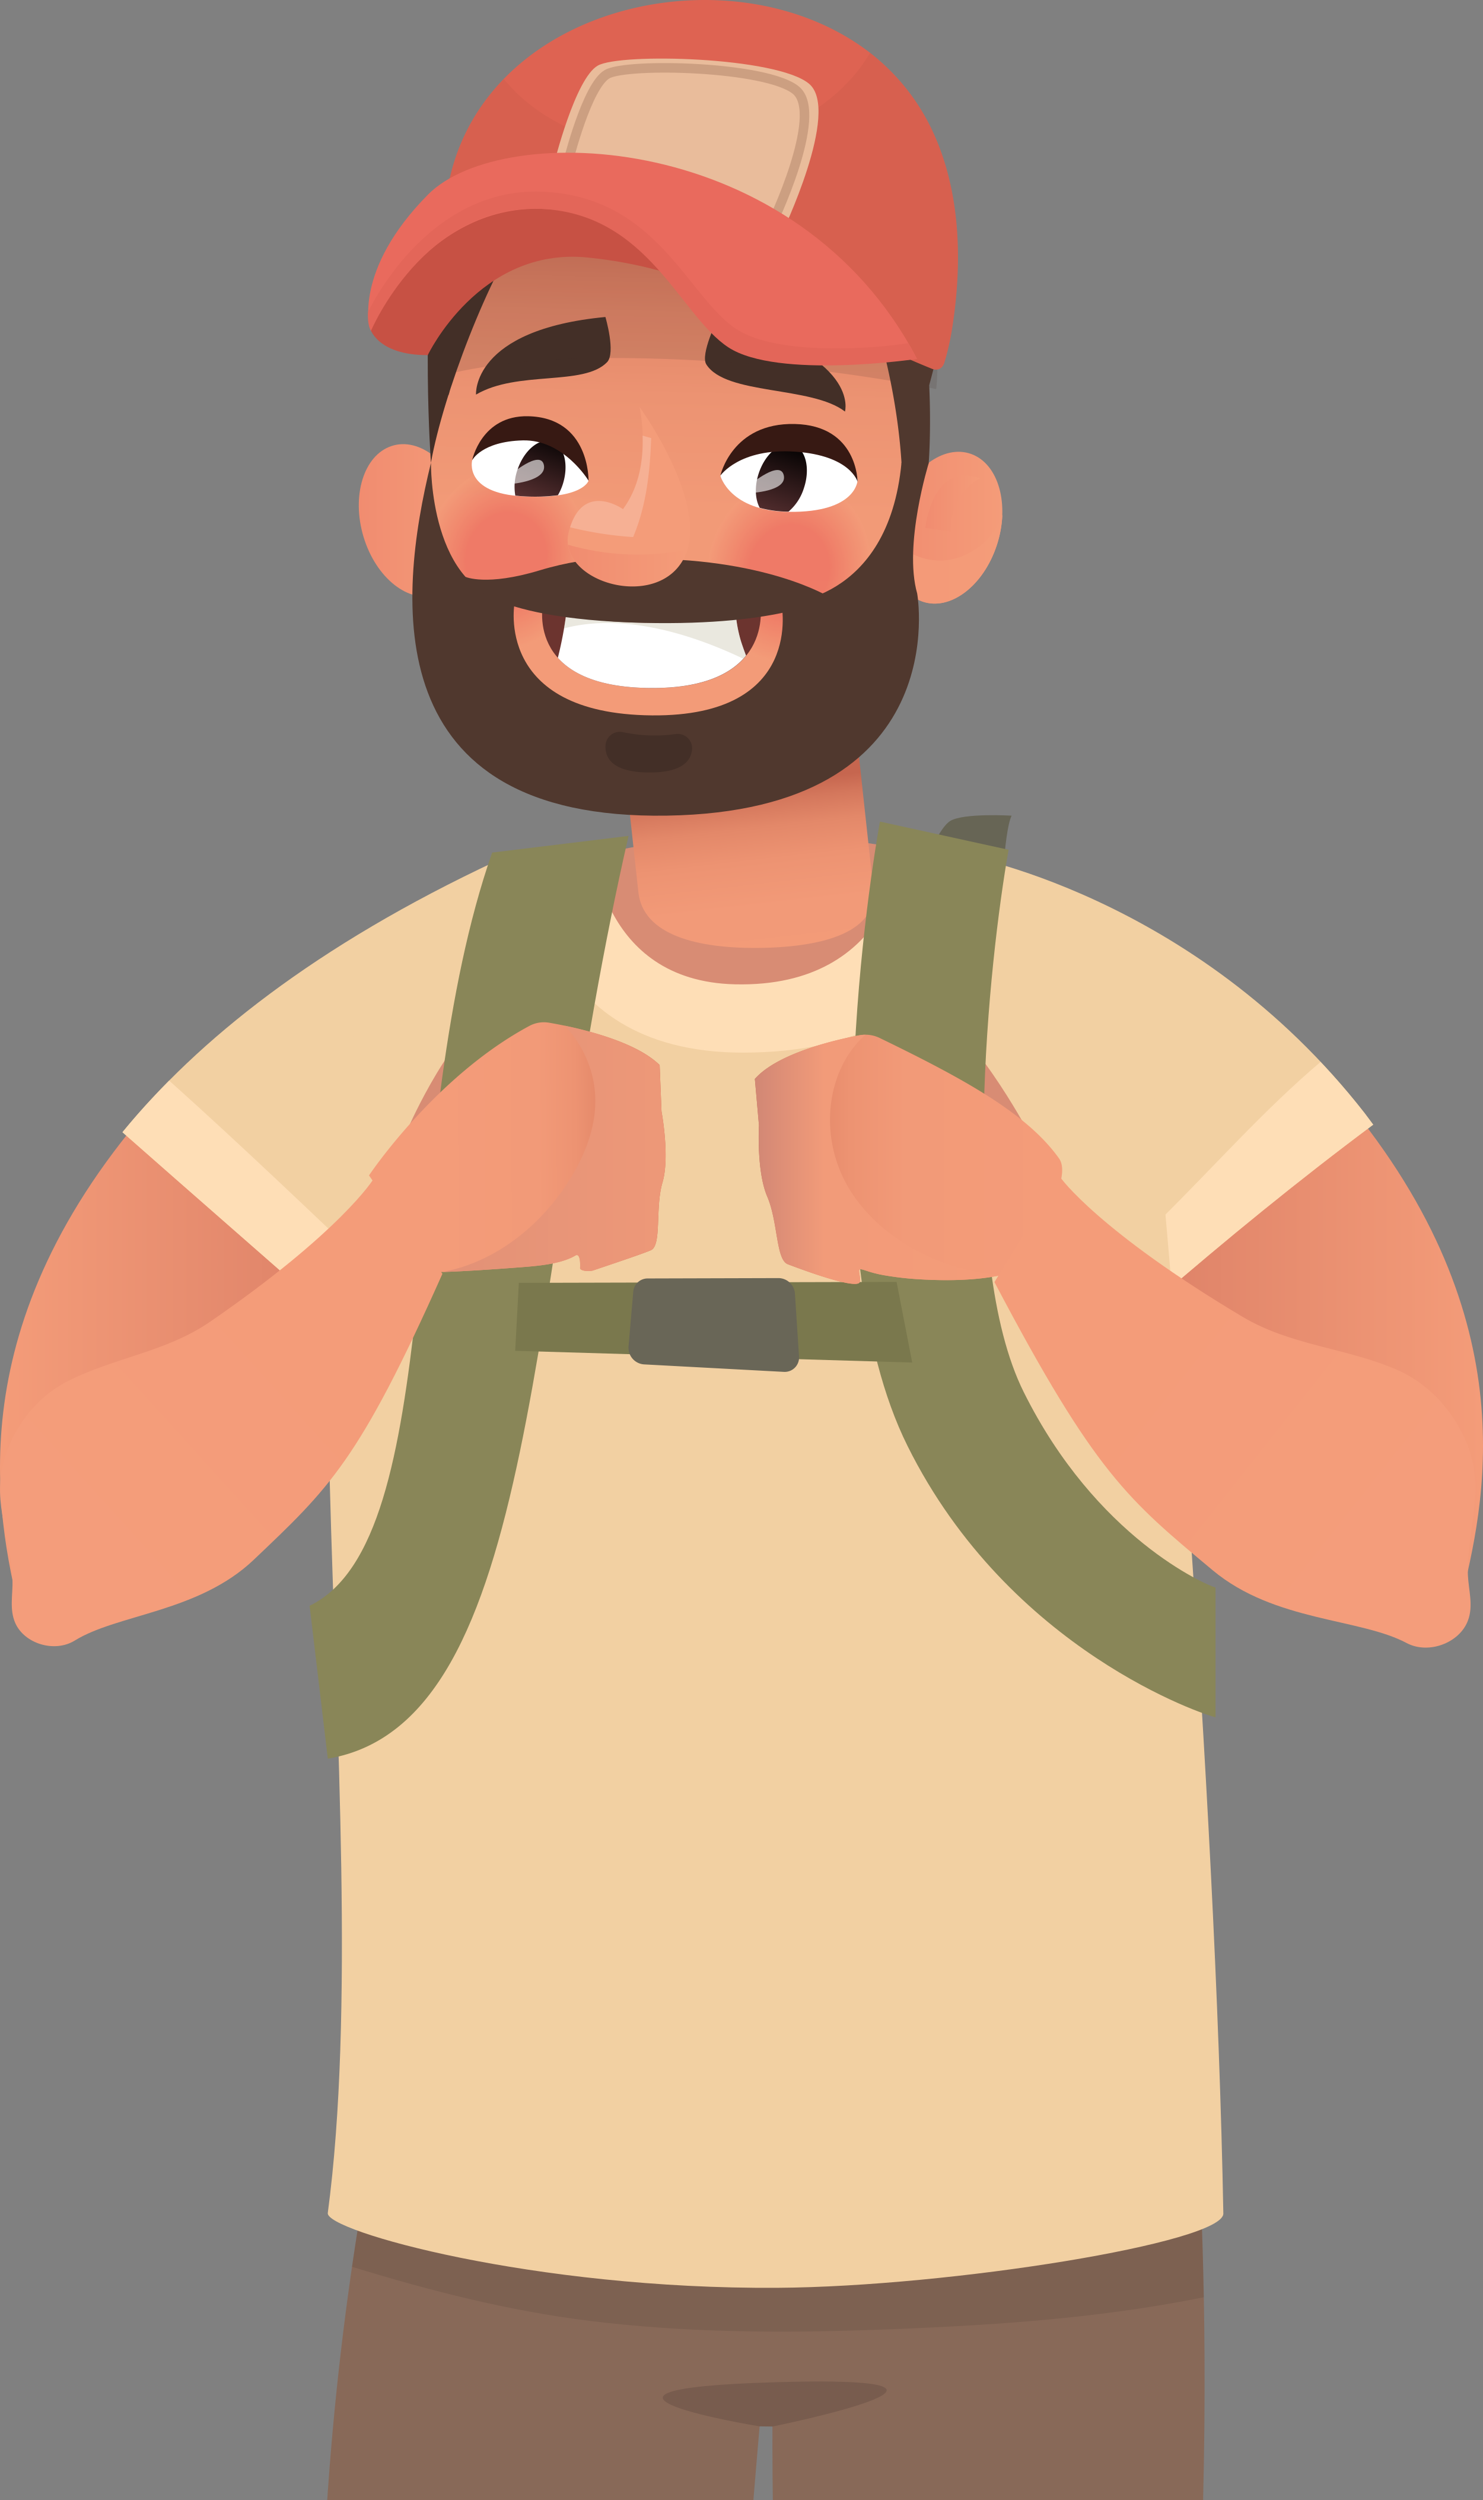 <svg xmlns="http://www.w3.org/2000/svg" xmlns:xlink="http://www.w3.org/1999/xlink" viewBox="0 0 515.73 869.14">
  <rect x="0" y="0" width="515.73" height="869.14" fill="#808080" stroke="none"/>
  <defs>
    <style>
      .cls-1 {
        fill: url(#Áåçûìÿííûé_ãðàäèåíò_42);
      }

      .cls-2 {
        fill: #e5a286;
      }

      .cls-3 {
        fill: #bcbcbb;
      }

      .cls-4 {
        fill: #371913;
      }

      .cls-101, .cls-107, .cls-5, .cls-99 {
        fill: #fff;
      }

      .cls-5 {
        opacity: 0.12;
      }

      .cls-6 {
        fill: #676555;
      }

      .cls-7 {
        fill: #9c9976;
      }

      .cls-8 {
        fill: #f2d0a2;
      }

      .cls-9 {
        fill: #fedeb6;
      }

      .cls-10 {
        fill: url(#Áåçûìÿííûé_ãðàäèåíò_42-2);
      }

      .cls-11 {
        fill: #886958;
      }

      .cls-110, .cls-12 {
        fill: #010101;
      }

      .cls-12 {
        opacity: 0.08;
      }

      .cls-13 {
        fill: #d88c74;
      }

      .cls-14 {
        fill: url(#Áåçûìÿííûé_ãðàäèåíò_29);
      }

      .cls-15 {
        fill: url(#Dégradé_sans_nom_13);
      }

      .cls-16 {
        fill: url(#Dégradé_sans_nom_22);
      }

      .cls-17 {
        fill: url(#Áåçûìÿííûé_ãðàäèåíò_29-2);
      }

      .cls-18 {
        fill: url(#Áåçûìÿííûé_ãðàäèåíò_29-3);
      }

      .cls-19 {
        fill: url(#Áåçûìÿííûé_ãðàäèåíò_29-4);
      }

      .cls-20 {
        opacity: 0.44;
      }

      .cls-21 {
        fill: #f49c79;
      }

      .cls-22 {
        fill: #f49b79;
      }

      .cls-23 {
        fill: #f49a78;
      }

      .cls-24 {
        fill: #f39a78;
      }

      .cls-25 {
        fill: #f39977;
      }

      .cls-26 {
        fill: #f39877;
      }

      .cls-27 {
        fill: #f39776;
      }

      .cls-28 {
        fill: #f39676;
      }

      .cls-29 {
        fill: #f39575;
      }

      .cls-30 {
        fill: #f39475;
      }

      .cls-31 {
        fill: #f29474;
      }

      .cls-32 {
        fill: #f29374;
      }

      .cls-33 {
        fill: #f29273;
      }

      .cls-34 {
        fill: #f29173;
      }

      .cls-35 {
        fill: #f29072;
      }

      .cls-36 {
        fill: #f28f71;
      }

      .cls-37 {
        fill: #f28e71;
      }

      .cls-38 {
        fill: #f28d70;
      }

      .cls-39 {
        fill: #f18c70;
      }

      .cls-40 {
        fill: #f18c6f;
      }

      .cls-41 {
        fill: #f18b6f;
      }

      .cls-42 {
        fill: #f18a6e;
      }

      .cls-43 {
        fill: #f1896e;
      }

      .cls-44 {
        fill: #f1886d;
      }

      .cls-45 {
        fill: #f1876d;
      }

      .cls-46 {
        fill: #f1866c;
      }

      .cls-47 {
        fill: #f0866c;
      }

      .cls-48 {
        fill: #f0856b;
      }

      .cls-49 {
        fill: #f0846b;
      }

      .cls-50 {
        fill: #f0836a;
      }

      .cls-51 {
        fill: #f0826a;
      }

      .cls-52 {
        fill: #f08169;
      }

      .cls-53 {
        fill: #f08069;
      }

      .cls-54 {
        fill: #f07f68;
      }

      .cls-55 {
        fill: #ef7e68;
      }

      .cls-56 {
        fill: #ef7e67;
      }

      .cls-57 {
        fill: #ef7d66;
      }

      .cls-58 {
        fill: #ef7c66;
      }

      .cls-59 {
        fill: #ef7b65;
      }

      .cls-60 {
        fill: #ef7a65;
      }

      .cls-61 {
        fill: #ef7964;
      }

      .cls-62 {
        fill: #ef7864;
      }

      .cls-63 {
        fill: #ef7763;
      }

      .cls-64 {
        fill: #ee7663;
      }

      .cls-65 {
        fill: #ee7562;
      }

      .cls-66 {
        fill: #ee7462;
      }

      .cls-67 {
        fill: #ee7361;
      }

      .cls-68 {
        fill: #ee7261;
      }

      .cls-69 {
        fill: #ee7160;
      }

      .cls-70 {
        fill: #ee7060;
      }

      .cls-71 {
        fill: #ee6f5f;
      }

      .cls-72 {
        fill: #ed6e5f;
      }

      .cls-73 {
        fill: #ed6d5e;
      }

      .cls-74 {
        fill: #ed6c5e;
      }

      .cls-75 {
        fill: #ed6b5d;
      }

      .cls-76 {
        fill: #ed6a5c;
      }

      .cls-77 {
        fill: #ed695c;
      }

      .cls-78 {
        fill: #ed685b;
      }

      .cls-79 {
        fill: #ec675b;
      }

      .cls-80 {
        fill: #ec665a;
      }

      .cls-81 {
        fill: #ec655a;
      }

      .cls-82 {
        fill: #ec6459;
      }

      .cls-83 {
        fill: #ec6359;
      }

      .cls-84 {
        fill: #ec6258;
      }

      .cls-85 {
        fill: #ec6158;
      }

      .cls-86 {
        fill: #ec6057;
      }

      .cls-87 {
        fill: #ec5f57;
      }

      .cls-88 {
        fill: #eb5e56;
      }

      .cls-89 {
        fill: #eb5d56;
      }

      .cls-90 {
        fill: #eb5c56;
      }

      .cls-91 {
        fill: #eb5b55;
      }

      .cls-92 {
        fill: #eb5a55;
      }

      .cls-93 {
        fill: #eb5954;
      }

      .cls-94 {
        fill: #eb5854;
      }

      .cls-95 {
        fill: #eb5753;
      }

      .cls-96 {
        fill: #ea5653;
      }

      .cls-97 {
        fill: #ea5552;
      }

      .cls-98 {
        fill: #ea5352;
      }

      .cls-100 {
        fill: url(#Áåçûìÿííûé_ãðàäèåíò_2);
      }

      .cls-101 {
        opacity: 0.6;
      }

      .cls-102 {
        fill: url(#Áåçûìÿííûé_ãðàäèåíò_2-2);
      }

      .cls-103, .cls-105 {
        fill: #432f27;
      }

      .cls-104 {
        fill: #6c342f;
      }

      .cls-105 {
        opacity: 0.14;
      }

      .cls-106 {
        fill: #c3bca5;
        opacity: 0.35;
      }

      .cls-107 {
        opacity: 0.2;
      }

      .cls-108 {
        fill: #50382e;
      }

      .cls-109 {
        fill: url(#Áåçûìÿííûé_ãðàäèåíò_29-5);
      }

      .cls-110 {
        opacity: 0.16;
      }

      .cls-111 {
        fill: #de6352;
      }

      .cls-112 {
        fill: #412413;
        opacity: 0.04;
      }

      .cls-113 {
        fill: #e9bc9b;
      }

      .cls-114 {
        fill: none;
        stroke: #cc9f81;
        stroke-miterlimit: 10;
        stroke-width: 3.32px;
      }

      .cls-115 {
        fill: #c75144;
      }

      .cls-116 {
        fill: #e96a5d;
      }

      .cls-117 {
        fill: #e36659;
      }

      .cls-118 {
        fill: #898658;
      }

      .cls-119 {
        fill: #7a784d;
      }

      .cls-120 {
        fill: #696657;
      }

      .cls-121 {
        fill: url(#Dégradé_sans_nom_23);
      }

      .cls-122 {
        fill: url(#Dégradé_sans_nom_48);
      }

      .cls-123 {
        fill: url(#Dégradé_sans_nom_23-2);
      }

      .cls-124 {
        fill: url(#Dégradé_sans_nom_59);
      }

      .cls-125 {
        fill: #785c4e;
      }

      .cls-126 {
        fill: url(#Dégradé_sans_nom_95);
      }

      .cls-127 {
        fill: url(#Dégradé_sans_nom_95-2);
      }
    </style>
    <linearGradient id="Áåçûìÿííûé_ãðàäèåíò_42" data-name="Áåçûìÿííûé ãðàäèåíò 42" x1="309.69" y1="436.07" x2="492.18" y2="436.07" gradientTransform="matrix(-1, 0, 0, 1, 492.18, 0)" gradientUnits="userSpaceOnUse">
      <stop offset="0" stop-color="#d1735e"/>
      <stop offset="1" stop-color="#f49c79"/>
    </linearGradient>
    <linearGradient id="Áåçûìÿííûé_ãðàäèåíò_42-2" x1="333.24" y1="428.56" x2="515.73" y2="428.56" gradientTransform="matrix(1, 0, 0, 1, 0, 0)" xlink:href="#Áåçûìÿííûé_ãðàäèåíò_42"/>
    <linearGradient id="Áåçûìÿííûé_ãðàäèåíò_29" data-name="Áåçûìÿííûé ãðàäèåíò 29" x1="124.77" y1="180.91" x2="163.23" y2="180.91" gradientUnits="userSpaceOnUse">
      <stop offset="0" stop-color="#f18c70"/>
      <stop offset="1" stop-color="#f49c79"/>
    </linearGradient>
    <linearGradient id="Dégradé_sans_nom_13" data-name="Dégradé sans nom 13" x1="258.86" y1="273.02" x2="268.89" y2="361.18" gradientUnits="userSpaceOnUse">
      <stop offset="0" stop-color="#c6664f"/>
      <stop offset="0.07" stop-color="#d4775c"/>
      <stop offset="0.17" stop-color="#e38869"/>
      <stop offset="0.3" stop-color="#ed9372"/>
      <stop offset="0.48" stop-color="#f29a78"/>
      <stop offset="0.98" stop-color="#f49c79"/>
    </linearGradient>
    <linearGradient id="Dégradé_sans_nom_22" data-name="Dégradé sans nom 22" x1="230.01" y1="271.31" x2="235.68" y2="51.96" gradientUnits="userSpaceOnUse">
      <stop offset="0" stop-color="#f49c79"/>
      <stop offset="0.43" stop-color="#f29a77"/>
      <stop offset="0.61" stop-color="#ec9372"/>
      <stop offset="0.74" stop-color="#e28668"/>
      <stop offset="0.85" stop-color="#d3755b"/>
      <stop offset="0.92" stop-color="#c6664f"/>
    </linearGradient>
    <linearGradient id="Áåçûìÿííûé_ãðàäèåíò_29-2" x1="309.81" y1="183.46" x2="348.57" y2="183.46" xlink:href="#Áåçûìÿííûé_ãðàäèåíò_29"/>
    <linearGradient id="Áåçûìÿííûé_ãðàäèåíò_29-3" x1="150.19" y1="229.56" x2="348.55" y2="229.56" xlink:href="#Áåçûìÿííûé_ãðàäèåíò_29"/>
    <linearGradient id="Áåçûìÿííûé_ãðàäèåíò_29-4" x1="321.8" y1="175.04" x2="340.83" y2="175.04" xlink:href="#Áåçûìÿííûé_ãðàäèåíò_29"/>
    <linearGradient id="Áåçûìÿííûé_ãðàäèåíò_2" data-name="Áåçûìÿííûé ãðàäèåíò 2" x1="184.17" y1="175.65" x2="193.68" y2="150.29" gradientUnits="userSpaceOnUse">
      <stop offset="0" stop-color="#5d3334"/>
      <stop offset="1"/>
    </linearGradient>
    <linearGradient id="Áåçûìÿííûé_ãðàäèåíò_2-2" x1="266.86" y1="181.9" x2="276.23" y2="153.51" xlink:href="#Áåçûìÿííûé_ãðàäèåíò_2"/>
    <linearGradient id="Áåçûìÿííûé_ãðàäèåíò_29-5" x1="197.53" y1="196.62" x2="239.03" y2="196.62" xlink:href="#Áåçûìÿííûé_ãðàäèåíò_29"/>
    <linearGradient id="Dégradé_sans_nom_23" data-name="Dégradé sans nom 23" x1="222.5" y1="398.47" x2="150.14" y2="398.98" gradientUnits="userSpaceOnUse">
      <stop offset="0" stop-color="#c6664f"/>
      <stop offset="0.07" stop-color="#d4775c"/>
      <stop offset="0.18" stop-color="#e38869"/>
      <stop offset="0.31" stop-color="#ed9372"/>
      <stop offset="0.49" stop-color="#f29a78"/>
      <stop offset="1" stop-color="#f49c79"/>
    </linearGradient>
    <linearGradient id="Dégradé_sans_nom_48" data-name="Dégradé sans nom 48" x1="39.33" y1="399.4" x2="274.71" y2="399.4" gradientUnits="userSpaceOnUse">
      <stop offset="0" stop-color="#c98374"/>
      <stop offset="0" stop-color="#cb8474"/>
      <stop offset="0" stop-color="#d18775"/>
      <stop offset="1" stop-color="#f49c79"/>
    </linearGradient>
    <linearGradient id="Dégradé_sans_nom_23-2" x1="262.51" y1="403.03" x2="369.38" y2="403.03" xlink:href="#Dégradé_sans_nom_23"/>
    <linearGradient id="Dégradé_sans_nom_59" data-name="Dégradé sans nom 59" x1="262.51" y1="403.04" x2="348.31" y2="403.04" gradientUnits="userSpaceOnUse">
      <stop offset="0" stop-color="#c98374"/>
      <stop offset="0" stop-color="#cb8474"/>
      <stop offset="0" stop-color="#d18775"/>
      <stop offset="0.28" stop-color="#f29b79"/>
      <stop offset="1" stop-color="#f49c79"/>
    </linearGradient>
    <linearGradient id="Dégradé_sans_nom_95" data-name="Dégradé sans nom 95" x1="2261.22" y1="466.74" x2="2154.04" y2="375.4" gradientTransform="matrix(-1, 0.03, 0.03, 1, 2261.05, 15.25)" gradientUnits="userSpaceOnUse">
      <stop offset="0" stop-color="#f49d7b"/>
      <stop offset="1" stop-color="#f49c79"/>
    </linearGradient>
    <linearGradient id="Dégradé_sans_nom_95-2" x1="2015.78" y1="484.73" x2="1902.71" y2="388.38" gradientTransform="translate(-1531.98 134.27) rotate(-2.05)" xlink:href="#Dégradé_sans_nom_95"/>
  </defs>
  <g id="Calque_2" data-name="Calque 2">
    <g id="Calque_1-2" data-name="Calque 1">
      <g>
        <path class="cls-1" d="M182.49,304.37l-18.73,98.54S12,582.26,8.37,566.81c-7.1-30-25.57-93.48,33.9-169.93S182.49,304.37,182.49,304.37Z"/>
        <path class="cls-2" d="M294.63,416.62c-.77,22.78,2.7,55.13,65.3,65.65s87.24-51.41,90-88c.11-1.43.16-2.88.22-4.33L316.29,367.47C311,374.13,295.35,395.47,294.63,416.62Z"/>
        <path class="cls-3" d="M294.63,416.62c-.77,22.78,2.7,55.13,65.3,65.65s87.24-51.41,90-88c.11-1.43.16-2.88.22-4.33L316.29,367.47C311,374.13,295.35,395.47,294.63,416.62Z"/>
        <path class="cls-4" d="M405,103.76s0-.13,0-.34Z"/>
        <path class="cls-5" d="M466.57,119.73s.11,0,0,0Z"/>
        <path class="cls-5" d="M466.39,120.58Z"/>
        <path class="cls-5" d="M466.4,119.7h0Z"/>
        <path class="cls-6" d="M330.53,285.35c-4.77,2.78-11.48,20.63-11.48,20.63l29.26,8.93s.65-25.32,3.48-31.35C351.79,283.56,335.31,282.58,330.53,285.35Z"/>
        <path class="cls-7" d="M255.73,396.71c-101.26-3.26-151.63-25.95-171.1-37.63-1.38,14.95-2.37,30.2-3,45.62,31.3,14.88,86,31.9,175.28,34.78q22.88.74,43.6.57c78.32-.51,133.71-9.4,164.7-16.14-.36-15-.79-29.74-1.28-44.16C434.92,386.81,364.18,400.21,255.73,396.71Z"/>
        <path class="cls-8" d="M42.59,393.61c24.22,21.35,48.57,42.55,72.8,63.89l57-43.26.4-115C109.45,328.85,68.65,361.78,42.59,393.61Z"/>
        <path class="cls-9" d="M42.59,393.61c24.22,21.35,48.57,42.55,72.8,63.89l17.14-13c-24.41-23.13-48.67-46.42-73.7-68.84Q49.89,384.66,42.59,393.61Z"/>
        <path class="cls-10" d="M333.24,296.87,352,395.4S503.71,574.76,507.36,559.31c7.1-30,25.58-93.49-33.9-169.94S333.24,296.87,333.24,296.87Z"/>
        <path class="cls-8" d="M333.24,296.87,352,395.4s22.08,25.64,49.94,56.66c24.53-21.21,49.63-41.71,75.62-61.08-1-1.32-1.93-2.63-2.94-3.94C415.11,310.59,333.24,296.87,333.24,296.87Z"/>
        <path class="cls-9" d="M459.24,369.18C439.36,386,422,405.8,403.41,424.09c-4.69,4.61-9.51,9.11-14.37,13.56q6.16,6.93,12.87,14.41c24.53-21.21,49.63-41.71,75.62-61.08-1-1.32-1.93-2.63-2.94-3.94C469.61,380.65,464.47,374.73,459.24,369.18Z"/>
        <path class="cls-11" d="M262,869.13c2.42-29,4.43-52.27,5.21-56.49-21.7-9.88-28.82,13.37-29.3,13.3-37.78-5.28-72.92-62.46-110.6-68.33A1049.86,1049.86,0,0,0,113.8,869.13"/>
        <path class="cls-11" d="M418.39,869.11c1.84-72.07-1.75-122.19-1.67-123.18L269.09,809.05c-.32,13.87-.68,34.47-.33,60.09"/>
        <path class="cls-11" d="M123.31,835.54s81.62,8.83,169.72,8c57.25-.52,106.11,4.14,109.84-21.36,3.46-23.69,6.12-52.09,8.24-81.76h-282C126.05,792.42,123.31,835.54,123.31,835.54Z"/>
        <path class="cls-12" d="M410.52,747.8c.2-2.64.4-5.19.59-8.51h-282c-.35,6.64-.69,12.27-1,17.89-.26,0-.53.18-.79.14-1.8,10.38-3.43,20.6-4.91,30.72,27.28,8.37,54.61,15.37,83.2,18.87,32.25,3.94,64.6,4.23,97,3.1,39.07-1.37,78.09-3.69,116-11.39-.59-32.28-2-52.07-1.92-52.69Z"/>
        <path class="cls-13" d="M181.12,306.15l3.41,52.56,153.63-1-3.75-57.8C287.44,286.36,224.49,286.9,181.12,306.15Z"/>
        <path class="cls-8" d="M330.58,298.25c-2.05,5.62-7.08,11.11-10.78,16.36-11.92,16.9-31,27.42-51.8,29.33-30.86,2.82-69.55-16.92-81.35-44.76-12.66,2.33-36.09,14.48-47.37,26.55-50.39,53.86-6.75,305-25.29,443.61-.84,6.23,71.63,26.58,156.5,26,59.77-.39,155.12-15.7,154.94-25.84-2.62-144.72-20-364-27.55-418.94C394.48,326,368,307.81,330.58,298.25Z"/>
        <path class="cls-14" d="M136.18,155.05c-9.7,3.19-14.06,17.36-9.74,31.64s15.69,23.27,25.38,20.08,14.06-17.36,9.74-31.64S145.87,151.86,136.18,155.05Z"/>
        <path class="cls-15" d="M296.91,246.35c-1.61-14.8-21.32-26.61-43.79-26.26s-39.54,12.76-37.93,27.56L222,310.16c1.61,14.79,20.22,19.73,42.7,19.37s40.62-5.87,39-20.67Z"/>
        <path class="cls-4" d="M198.55,26.45s0-.16-.05-.43C198.53,26.29,198.55,26.45,198.55,26.45Z"/>
        <path class="cls-16" d="M317.52,174.83c.11-34.74-5-78.69-12-104.56C300,36.62,205.08,20.72,177.12,66.93c-8.91,21.42-23.41,61.41-28.24,101.13,0-.42,0-.68,0-.68S123.05,273,217.05,279.6s104.48-43,100.48-104.78Z"/>
        <path class="cls-17" d="M337.73,157.82c-9.61-3.45-21.22,5.22-25.93,19.38s-.75,28.43,8.86,31.89,21.22-5.21,25.93-19.37S347.33,161.28,337.73,157.82Z"/>
        <path class="cls-18" d="M338.75,191.25c-9.33,5.95-19.25,4-26.43-1.86.17,11.92-2.41,34.52-19.54,57.56-13.75,18.49-43.42,24.56-65.45,23.72-52.57-2-66.37-18.1-77.14-39.8,7.37,23.8,25.53,45.84,66.86,48.73,76.59,5.35,97.73-26.57,100.77-72a12.74,12.74,0,0,0,2.84,1.47c9.61,3.46,21.22-5.21,25.93-19.37a38.58,38.58,0,0,0,2-10.78A23.78,23.78,0,0,1,338.75,191.25Z"/>
        <path class="cls-19" d="M321.8,183.51l8.8,1.27c-.07-13.87,10.23-18.47,10.23-18.47C324.13,160.25,321.8,183.51,321.8,183.51Z"/>
        <g class="cls-20">
          <ellipse class="cls-21" cx="175.99" cy="193.99" rx="32.31" ry="28.24" transform="translate(-53.26 320.67) rotate(-76.71)"/>
          <ellipse class="cls-22" cx="175.99" cy="193.99" rx="32.1" ry="28.06" transform="matrix(0.23, -0.97, 0.97, 0.23, -53.26, 320.67)"/>
          <ellipse class="cls-23" cx="175.99" cy="193.99" rx="31.9" ry="27.87" transform="translate(-53.26 320.67) rotate(-76.71)"/>
          <ellipse class="cls-24" cx="175.99" cy="193.99" rx="31.69" ry="27.69" transform="translate(-53.26 320.67) rotate(-76.71)"/>
          <ellipse class="cls-25" cx="175.99" cy="193.99" rx="31.48" ry="27.51" transform="translate(-53.26 320.67) rotate(-76.71)"/>
          <ellipse class="cls-26" cx="175.99" cy="193.99" rx="31.27" ry="27.33" transform="translate(-53.26 320.67) rotate(-76.71)"/>
          <ellipse class="cls-27" cx="175.99" cy="193.99" rx="31.07" ry="27.15" transform="translate(-53.26 320.67) rotate(-76.71)"/>
          <ellipse class="cls-28" cx="175.99" cy="193.99" rx="30.86" ry="26.97" transform="matrix(0.23, -0.97, 0.97, 0.23, -53.26, 320.67)"/>
          <ellipse class="cls-29" cx="175.99" cy="193.99" rx="30.65" ry="26.79" transform="translate(-53.26 320.67) rotate(-76.71)"/>
          <ellipse class="cls-30" cx="175.99" cy="193.99" rx="30.45" ry="26.61" transform="matrix(0.23, -0.97, 0.97, 0.23, -53.26, 320.67)"/>
          <ellipse class="cls-31" cx="175.99" cy="193.99" rx="30.24" ry="26.43" transform="translate(-53.26 320.67) rotate(-76.71)"/>
          <ellipse class="cls-32" cx="175.99" cy="193.99" rx="30.03" ry="26.25" transform="translate(-53.26 320.67) rotate(-76.71)"/>
          <ellipse class="cls-33" cx="175.99" cy="193.99" rx="29.82" ry="26.06" transform="translate(-53.26 320.67) rotate(-76.71)"/>
          <ellipse class="cls-34" cx="175.99" cy="193.99" rx="29.62" ry="25.88" transform="translate(-53.26 320.67) rotate(-76.71)"/>
          <ellipse class="cls-35" cx="175.99" cy="193.99" rx="29.41" ry="25.7" transform="translate(-53.26 320.67) rotate(-76.71)"/>
          <ellipse class="cls-36" cx="175.99" cy="193.99" rx="29.2" ry="25.52" transform="translate(-53.26 320.67) rotate(-76.71)"/>
          <ellipse class="cls-37" cx="175.99" cy="193.99" rx="29" ry="25.34" transform="translate(-53.26 320.67) rotate(-76.71)"/>
          <ellipse class="cls-38" cx="175.99" cy="193.99" rx="28.79" ry="25.16" transform="translate(-53.26 320.67) rotate(-76.71)"/>
          <ellipse class="cls-39" cx="175.99" cy="193.99" rx="28.58" ry="24.98" transform="translate(-53.26 320.67) rotate(-76.71)"/>
          <ellipse class="cls-40" cx="175.99" cy="193.99" rx="28.37" ry="24.8" transform="translate(-53.26 320.67) rotate(-76.71)"/>
          <ellipse class="cls-41" cx="175.99" cy="193.99" rx="28.17" ry="24.62" transform="translate(-53.26 320.67) rotate(-76.71)"/>
          <ellipse class="cls-42" cx="175.99" cy="193.99" rx="27.96" ry="24.44" transform="translate(-53.26 320.67) rotate(-76.71)"/>
          <ellipse class="cls-43" cx="175.99" cy="193.99" rx="27.75" ry="24.25" transform="translate(-53.26 320.67) rotate(-76.71)"/>
          <ellipse class="cls-44" cx="175.99" cy="193.99" rx="27.55" ry="24.07" transform="translate(-53.26 320.67) rotate(-76.71)"/>
          <ellipse class="cls-45" cx="175.99" cy="193.99" rx="27.34" ry="23.89" transform="translate(-53.26 320.67) rotate(-76.71)"/>
          <ellipse class="cls-46" cx="175.99" cy="193.99" rx="27.13" ry="23.71" transform="translate(-53.26 320.67) rotate(-76.71)"/>
          <ellipse class="cls-47" cx="175.99" cy="193.99" rx="26.92" ry="23.53" transform="translate(-53.26 320.67) rotate(-76.71)"/>
          <ellipse class="cls-48" cx="175.99" cy="193.99" rx="26.72" ry="23.35" transform="translate(-53.26 320.67) rotate(-76.71)"/>
          <ellipse class="cls-49" cx="175.99" cy="193.99" rx="26.51" ry="23.17" transform="translate(-53.26 320.67) rotate(-76.71)"/>
          <ellipse class="cls-50" cx="175.99" cy="193.99" rx="26.3" ry="22.99" transform="translate(-53.26 320.67) rotate(-76.71)"/>
          <ellipse class="cls-51" cx="175.99" cy="193.99" rx="26.1" ry="22.81" transform="translate(-53.26 320.67) rotate(-76.71)"/>
          <ellipse class="cls-52" cx="175.99" cy="193.99" rx="25.89" ry="22.63" transform="translate(-53.26 320.67) rotate(-76.71)"/>
          <ellipse class="cls-53" cx="175.99" cy="193.99" rx="25.68" ry="22.44" transform="translate(-53.26 320.67) rotate(-76.71)"/>
          <ellipse class="cls-54" cx="175.99" cy="193.99" rx="25.48" ry="22.26" transform="translate(-53.26 320.67) rotate(-76.71)"/>
          <ellipse class="cls-55" cx="175.99" cy="193.99" rx="25.27" ry="22.08" transform="translate(-53.26 320.67) rotate(-76.71)"/>
          <ellipse class="cls-56" cx="175.99" cy="193.99" rx="25.06" ry="21.9" transform="translate(-53.26 320.67) rotate(-76.71)"/>
          <ellipse class="cls-57" cx="175.99" cy="193.99" rx="24.85" ry="21.72" transform="translate(-53.26 320.67) rotate(-76.71)"/>
          <ellipse class="cls-58" cx="175.99" cy="193.99" rx="24.65" ry="21.54" transform="translate(-53.26 320.67) rotate(-76.71)"/>
          <ellipse class="cls-59" cx="175.99" cy="193.99" rx="24.44" ry="21.36" transform="translate(-53.26 320.67) rotate(-76.71)"/>
          <ellipse class="cls-60" cx="175.99" cy="193.99" rx="24.23" ry="21.18" transform="translate(-53.26 320.67) rotate(-76.71)"/>
          <ellipse class="cls-61" cx="175.99" cy="193.99" rx="24.03" ry="21" transform="translate(-53.26 320.67) rotate(-76.71)"/>
          <ellipse class="cls-62" cx="175.99" cy="193.99" rx="23.82" ry="20.82" transform="translate(-53.26 320.67) rotate(-76.71)"/>
          <ellipse class="cls-63" cx="175.99" cy="193.99" rx="23.61" ry="20.63" transform="translate(-53.26 320.67) rotate(-76.71)"/>
          <ellipse class="cls-64" cx="175.99" cy="193.99" rx="23.4" ry="20.45" transform="translate(-53.26 320.67) rotate(-76.71)"/>
          <ellipse class="cls-65" cx="175.99" cy="193.99" rx="23.2" ry="20.27" transform="translate(-53.26 320.67) rotate(-76.71)"/>
          <ellipse class="cls-66" cx="175.99" cy="193.99" rx="22.99" ry="20.09" transform="translate(-53.26 320.67) rotate(-76.71)"/>
          <ellipse class="cls-67" cx="175.99" cy="193.99" rx="22.78" ry="19.91" transform="translate(-53.26 320.67) rotate(-76.71)"/>
          <ellipse class="cls-68" cx="175.99" cy="193.99" rx="22.58" ry="19.73" transform="translate(-53.26 320.67) rotate(-76.71)"/>
          <ellipse class="cls-69" cx="175.99" cy="193.99" rx="22.37" ry="19.55" transform="translate(-53.26 320.67) rotate(-76.71)"/>
          <ellipse class="cls-70" cx="175.99" cy="193.99" rx="22.16" ry="19.37" transform="translate(-53.26 320.67) rotate(-76.71)"/>
          <ellipse class="cls-71" cx="175.99" cy="193.99" rx="21.95" ry="19.19" transform="translate(-53.26 320.67) rotate(-76.71)"/>
          <ellipse class="cls-72" cx="175.99" cy="193.99" rx="21.75" ry="19.01" transform="translate(-53.26 320.67) rotate(-76.71)"/>
          <ellipse class="cls-73" cx="175.99" cy="193.99" rx="21.54" ry="18.82" transform="translate(-53.26 320.67) rotate(-76.71)"/>
          <ellipse class="cls-74" cx="175.99" cy="193.99" rx="21.33" ry="18.64" transform="translate(-53.26 320.67) rotate(-76.71)"/>
          <ellipse class="cls-75" cx="175.99" cy="193.99" rx="21.13" ry="18.46" transform="translate(-53.26 320.67) rotate(-76.71)"/>
          <ellipse class="cls-75" cx="175.99" cy="193.99" rx="20.92" ry="18.28" transform="translate(-53.26 320.67) rotate(-76.71)"/>
          <ellipse class="cls-76" cx="175.99" cy="193.99" rx="20.71" ry="18.1" transform="translate(-53.26 320.67) rotate(-76.71)"/>
          <ellipse class="cls-77" cx="175.99" cy="193.99" rx="20.5" ry="17.92" transform="translate(-53.26 320.67) rotate(-76.71)"/>
          <ellipse class="cls-78" cx="175.99" cy="193.99" rx="20.3" ry="17.74" transform="translate(-53.26 320.67) rotate(-76.71)"/>
          <ellipse class="cls-79" cx="175.99" cy="193.99" rx="20.09" ry="17.56" transform="translate(-53.26 320.67) rotate(-76.71)"/>
          <ellipse class="cls-80" cx="175.99" cy="193.99" rx="19.88" ry="17.38" transform="translate(-53.26 320.67) rotate(-76.71)"/>
          <ellipse class="cls-81" cx="175.99" cy="193.99" rx="19.68" ry="17.2" transform="translate(-53.26 320.67) rotate(-76.71)"/>
          <ellipse class="cls-82" cx="175.99" cy="193.99" rx="19.47" ry="17.01" transform="translate(-53.26 320.67) rotate(-76.71)"/>
          <ellipse class="cls-83" cx="175.99" cy="193.99" rx="19.26" ry="16.83" transform="translate(-53.26 320.67) rotate(-76.71)"/>
          <ellipse class="cls-84" cx="175.99" cy="193.99" rx="19.05" ry="16.65" transform="translate(-53.26 320.67) rotate(-76.71)"/>
          <ellipse class="cls-85" cx="175.99" cy="193.99" rx="18.85" ry="16.47" transform="translate(-53.26 320.67) rotate(-76.71)"/>
          <ellipse class="cls-86" cx="175.99" cy="193.99" rx="18.64" ry="16.29" transform="translate(-53.26 320.67) rotate(-76.71)"/>
          <ellipse class="cls-87" cx="175.99" cy="193.99" rx="18.43" ry="16.11" transform="translate(-53.26 320.67) rotate(-76.71)"/>
          <ellipse class="cls-88" cx="175.99" cy="193.99" rx="18.23" ry="15.93" transform="translate(-53.26 320.67) rotate(-76.71)"/>
          <ellipse class="cls-89" cx="175.99" cy="193.99" rx="18.02" ry="15.75" transform="translate(-53.26 320.67) rotate(-76.71)"/>
          <ellipse class="cls-90" cx="175.99" cy="193.99" rx="17.81" ry="15.57" transform="translate(-53.26 320.67) rotate(-76.71)"/>
          <ellipse class="cls-91" cx="175.99" cy="193.99" rx="17.6" ry="15.39" transform="translate(-53.26 320.67) rotate(-76.71)"/>
          <ellipse class="cls-92" cx="175.99" cy="193.99" rx="17.4" ry="15.2" transform="translate(-53.26 320.67) rotate(-76.71)"/>
          <ellipse class="cls-93" cx="175.99" cy="193.99" rx="17.19" ry="15.02" transform="translate(-53.26 320.67) rotate(-76.71)"/>
          <ellipse class="cls-94" cx="175.99" cy="193.99" rx="16.98" ry="14.84" transform="translate(-53.27 320.67) rotate(-76.71)"/>
          <ellipse class="cls-95" cx="175.99" cy="193.99" rx="16.78" ry="14.66" transform="translate(-53.27 320.67) rotate(-76.71)"/>
          <ellipse class="cls-96" cx="175.99" cy="193.99" rx="16.57" ry="14.48" transform="translate(-53.27 320.67) rotate(-76.71)"/>
          <ellipse class="cls-97" cx="175.99" cy="193.99" rx="16.36" ry="14.3" transform="translate(-53.27 320.67) rotate(-76.71)"/>
          <ellipse class="cls-98" cx="175.99" cy="193.99" rx="16.15" ry="14.12" transform="translate(-53.27 320.67) rotate(-76.71)"/>
        </g>
        <g class="cls-20">
          <ellipse class="cls-21" cx="274.37" cy="198.24" rx="32.31" ry="28.24" transform="translate(18.35 419.68) rotate(-76.71)"/>
          <ellipse class="cls-22" cx="274.37" cy="198.24" rx="32.1" ry="28.06" transform="translate(18.35 419.68) rotate(-76.71)"/>
          <ellipse class="cls-23" cx="274.37" cy="198.24" rx="31.9" ry="27.87" transform="translate(18.35 419.68) rotate(-76.71)"/>
          <ellipse class="cls-24" cx="274.37" cy="198.24" rx="31.69" ry="27.69" transform="translate(18.35 419.68) rotate(-76.71)"/>
          <ellipse class="cls-25" cx="274.37" cy="198.24" rx="31.48" ry="27.51" transform="translate(18.35 419.68) rotate(-76.71)"/>
          <ellipse class="cls-26" cx="274.37" cy="198.24" rx="31.27" ry="27.33" transform="translate(18.35 419.68) rotate(-76.71)"/>
          <ellipse class="cls-27" cx="274.37" cy="198.24" rx="31.07" ry="27.15" transform="translate(18.35 419.68) rotate(-76.71)"/>
          <ellipse class="cls-28" cx="274.37" cy="198.24" rx="30.86" ry="26.97" transform="translate(18.35 419.68) rotate(-76.71)"/>
          <ellipse class="cls-29" cx="274.37" cy="198.24" rx="30.65" ry="26.79" transform="translate(18.35 419.68) rotate(-76.71)"/>
          <ellipse class="cls-30" cx="274.37" cy="198.24" rx="30.45" ry="26.61" transform="translate(18.35 419.68) rotate(-76.71)"/>
          <ellipse class="cls-31" cx="274.37" cy="198.24" rx="30.24" ry="26.43" transform="translate(18.35 419.68) rotate(-76.71)"/>
          <ellipse class="cls-32" cx="274.37" cy="198.24" rx="30.03" ry="26.25" transform="translate(18.35 419.68) rotate(-76.71)"/>
          <ellipse class="cls-33" cx="274.37" cy="198.24" rx="29.82" ry="26.06" transform="translate(18.35 419.68) rotate(-76.71)"/>
          <ellipse class="cls-34" cx="274.37" cy="198.24" rx="29.62" ry="25.88" transform="translate(18.35 419.68) rotate(-76.71)"/>
          <ellipse class="cls-35" cx="274.37" cy="198.24" rx="29.41" ry="25.7" transform="translate(18.35 419.68) rotate(-76.71)"/>
          <ellipse class="cls-36" cx="274.37" cy="198.24" rx="29.2" ry="25.52" transform="translate(18.35 419.68) rotate(-76.71)"/>
          <ellipse class="cls-37" cx="274.37" cy="198.24" rx="29" ry="25.34" transform="translate(18.35 419.68) rotate(-76.71)"/>
          <ellipse class="cls-38" cx="274.37" cy="198.24" rx="28.79" ry="25.16" transform="translate(18.35 419.68) rotate(-76.71)"/>
          <ellipse class="cls-39" cx="274.37" cy="198.24" rx="28.58" ry="24.98" transform="translate(18.35 419.68) rotate(-76.71)"/>
          <ellipse class="cls-40" cx="274.37" cy="198.24" rx="28.37" ry="24.8" transform="translate(18.35 419.68) rotate(-76.71)"/>
          <ellipse class="cls-41" cx="274.37" cy="198.24" rx="28.17" ry="24.62" transform="translate(18.35 419.68) rotate(-76.71)"/>
          <ellipse class="cls-42" cx="274.37" cy="198.24" rx="27.96" ry="24.44" transform="translate(18.35 419.68) rotate(-76.71)"/>
          <ellipse class="cls-43" cx="274.37" cy="198.24" rx="27.75" ry="24.25" transform="translate(18.35 419.68) rotate(-76.71)"/>
          <ellipse class="cls-44" cx="274.37" cy="198.24" rx="27.55" ry="24.07" transform="translate(18.35 419.68) rotate(-76.71)"/>
          <ellipse class="cls-45" cx="274.37" cy="198.24" rx="27.34" ry="23.89" transform="translate(18.35 419.68) rotate(-76.71)"/>
          <ellipse class="cls-46" cx="274.37" cy="198.24" rx="27.13" ry="23.71" transform="translate(18.35 419.68) rotate(-76.71)"/>
          <ellipse class="cls-47" cx="274.37" cy="198.24" rx="26.92" ry="23.53" transform="translate(18.35 419.68) rotate(-76.71)"/>
          <ellipse class="cls-48" cx="274.37" cy="198.24" rx="26.72" ry="23.35" transform="translate(18.35 419.68) rotate(-76.71)"/>
          <ellipse class="cls-49" cx="274.37" cy="198.24" rx="26.51" ry="23.17" transform="translate(18.35 419.68) rotate(-76.71)"/>
          <ellipse class="cls-50" cx="274.37" cy="198.24" rx="26.3" ry="22.99" transform="translate(18.35 419.68) rotate(-76.71)"/>
          <ellipse class="cls-51" cx="274.37" cy="198.24" rx="26.1" ry="22.81" transform="translate(18.35 419.68) rotate(-76.71)"/>
          <ellipse class="cls-52" cx="274.37" cy="198.24" rx="25.89" ry="22.63" transform="translate(18.35 419.68) rotate(-76.71)"/>
          <ellipse class="cls-53" cx="274.37" cy="198.24" rx="25.68" ry="22.44" transform="translate(18.35 419.68) rotate(-76.71)"/>
          <ellipse class="cls-54" cx="274.37" cy="198.24" rx="25.48" ry="22.26" transform="translate(18.35 419.68) rotate(-76.71)"/>
          <ellipse class="cls-55" cx="274.37" cy="198.24" rx="25.27" ry="22.08" transform="translate(18.35 419.68) rotate(-76.71)"/>
          <ellipse class="cls-56" cx="274.37" cy="198.24" rx="25.06" ry="21.9" transform="translate(18.35 419.68) rotate(-76.71)"/>
          <ellipse class="cls-57" cx="274.37" cy="198.24" rx="24.85" ry="21.72" transform="translate(18.35 419.68) rotate(-76.71)"/>
          <ellipse class="cls-58" cx="274.37" cy="198.24" rx="24.65" ry="21.54" transform="translate(18.35 419.68) rotate(-76.71)"/>
          <ellipse class="cls-59" cx="274.37" cy="198.24" rx="24.44" ry="21.36" transform="translate(18.35 419.68) rotate(-76.71)"/>
          <ellipse class="cls-60" cx="274.37" cy="198.24" rx="24.23" ry="21.18" transform="translate(18.35 419.68) rotate(-76.71)"/>
          <ellipse class="cls-61" cx="274.37" cy="198.24" rx="24.03" ry="21" transform="translate(18.35 419.68) rotate(-76.71)"/>
          <ellipse class="cls-62" cx="274.37" cy="198.24" rx="23.82" ry="20.82" transform="translate(18.35 419.68) rotate(-76.71)"/>
          <ellipse class="cls-63" cx="274.37" cy="198.24" rx="23.61" ry="20.63" transform="translate(18.35 419.68) rotate(-76.71)"/>
          <ellipse class="cls-64" cx="274.37" cy="198.24" rx="23.4" ry="20.45" transform="translate(18.35 419.68) rotate(-76.71)"/>
          <ellipse class="cls-65" cx="274.37" cy="198.24" rx="23.2" ry="20.27" transform="translate(18.35 419.68) rotate(-76.71)"/>
          <ellipse class="cls-66" cx="274.37" cy="198.24" rx="22.99" ry="20.09" transform="translate(18.35 419.68) rotate(-76.71)"/>
          <ellipse class="cls-67" cx="274.37" cy="198.24" rx="22.78" ry="19.91" transform="translate(18.35 419.68) rotate(-76.71)"/>
          <ellipse class="cls-68" cx="274.37" cy="198.24" rx="22.58" ry="19.73" transform="translate(18.35 419.68) rotate(-76.71)"/>
          <ellipse class="cls-69" cx="274.37" cy="198.24" rx="22.37" ry="19.55" transform="translate(18.35 419.68) rotate(-76.71)"/>
          <ellipse class="cls-70" cx="274.37" cy="198.24" rx="22.16" ry="19.37" transform="translate(18.35 419.68) rotate(-76.71)"/>
          <ellipse class="cls-71" cx="274.37" cy="198.24" rx="21.95" ry="19.19" transform="translate(18.35 419.68) rotate(-76.71)"/>
          <ellipse class="cls-72" cx="274.37" cy="198.24" rx="21.75" ry="19.01" transform="translate(18.35 419.68) rotate(-76.71)"/>
          <ellipse class="cls-73" cx="274.37" cy="198.24" rx="21.54" ry="18.82" transform="translate(18.35 419.68) rotate(-76.71)"/>
          <ellipse class="cls-74" cx="274.37" cy="198.24" rx="21.33" ry="18.64" transform="translate(18.35 419.68) rotate(-76.71)"/>
          <ellipse class="cls-75" cx="274.37" cy="198.24" rx="21.13" ry="18.46" transform="translate(18.35 419.68) rotate(-76.71)"/>
          <ellipse class="cls-75" cx="274.37" cy="198.24" rx="20.92" ry="18.28" transform="translate(18.35 419.68) rotate(-76.71)"/>
          <ellipse class="cls-76" cx="274.37" cy="198.24" rx="20.71" ry="18.1" transform="translate(18.35 419.68) rotate(-76.71)"/>
          <ellipse class="cls-77" cx="274.37" cy="198.24" rx="20.5" ry="17.92" transform="translate(18.35 419.68) rotate(-76.71)"/>
          <ellipse class="cls-78" cx="274.37" cy="198.24" rx="20.3" ry="17.74" transform="translate(18.35 419.68) rotate(-76.71)"/>
          <ellipse class="cls-79" cx="274.37" cy="198.24" rx="20.09" ry="17.56" transform="translate(18.35 419.68) rotate(-76.71)"/>
          <ellipse class="cls-80" cx="274.37" cy="198.24" rx="19.88" ry="17.38" transform="translate(18.35 419.68) rotate(-76.71)"/>
          <ellipse class="cls-81" cx="274.37" cy="198.24" rx="19.68" ry="17.2" transform="translate(18.35 419.68) rotate(-76.71)"/>
          <ellipse class="cls-82" cx="274.37" cy="198.24" rx="19.47" ry="17.01" transform="translate(18.35 419.68) rotate(-76.71)"/>
          <ellipse class="cls-83" cx="274.37" cy="198.24" rx="19.26" ry="16.83" transform="translate(18.35 419.68) rotate(-76.71)"/>
          <ellipse class="cls-84" cx="274.37" cy="198.24" rx="19.05" ry="16.65" transform="translate(18.35 419.68) rotate(-76.71)"/>
          <ellipse class="cls-85" cx="274.37" cy="198.24" rx="18.85" ry="16.47" transform="translate(18.35 419.68) rotate(-76.71)"/>
          <ellipse class="cls-86" cx="274.37" cy="198.24" rx="18.64" ry="16.29" transform="translate(18.35 419.68) rotate(-76.71)"/>
          <ellipse class="cls-87" cx="274.37" cy="198.24" rx="18.43" ry="16.11" transform="translate(18.35 419.68) rotate(-76.71)"/>
          <ellipse class="cls-88" cx="274.37" cy="198.24" rx="18.23" ry="15.93" transform="translate(18.35 419.68) rotate(-76.71)"/>
          <ellipse class="cls-89" cx="274.37" cy="198.24" rx="18.02" ry="15.75" transform="translate(18.35 419.68) rotate(-76.71)"/>
          <ellipse class="cls-90" cx="274.37" cy="198.24" rx="17.81" ry="15.57" transform="translate(18.35 419.68) rotate(-76.71)"/>
          <ellipse class="cls-91" cx="274.37" cy="198.24" rx="17.6" ry="15.39" transform="translate(18.35 419.68) rotate(-76.71)"/>
          <ellipse class="cls-92" cx="274.37" cy="198.24" rx="17.4" ry="15.2" transform="translate(18.35 419.68) rotate(-76.71)"/>
          <ellipse class="cls-93" cx="274.37" cy="198.24" rx="17.19" ry="15.02" transform="translate(18.35 419.68) rotate(-76.71)"/>
          <ellipse class="cls-94" cx="274.37" cy="198.24" rx="16.98" ry="14.84" transform="translate(18.35 419.68) rotate(-76.71)"/>
          <ellipse class="cls-95" cx="274.37" cy="198.24" rx="16.78" ry="14.66" transform="translate(18.35 419.68) rotate(-76.71)"/>
          <ellipse class="cls-96" cx="274.37" cy="198.24" rx="16.57" ry="14.48" transform="translate(18.35 419.68) rotate(-76.71)"/>
          <ellipse class="cls-97" cx="274.37" cy="198.24" rx="16.36" ry="14.3" transform="translate(18.35 419.68) rotate(-76.71)"/>
          <ellipse class="cls-98" cx="274.37" cy="198.24" rx="16.15" ry="14.12" transform="translate(18.35 419.68) rotate(-76.71)"/>
        </g>
        <path class="cls-99" d="M277.17,148.39c-19.55-1.53-26.65,17-26.65,17s3.18,12.27,23.73,12.55c23.78.33,24-11.06,24-11.06S296.73,149.92,277.17,148.39Z"/>
        <path class="cls-99" d="M164.21,160s-3.09,11.48,17.75,12.56,22.71-5.45,22.71-5.45S184.81,129,164.21,160Z"/>
        <path class="cls-100" d="M191.93,153.49c-4.34-1.44-9.71,3-12,9.9a18,18,0,0,0-.73,8.9c.88.09,1.76.19,2.75.24a63.06,63.06,0,0,0,12.07-.37,19.49,19.49,0,0,0,1.62-3.58C197.93,161.68,196.27,154.92,191.93,153.49Z"/>
        <path class="cls-101" d="M177.28,165.22l.67,3s12.37-1,11.19-6.58S177.28,165.22,177.28,165.22Z"/>
        <path class="cls-102" d="M275.86,154.64c-4.34-1.43-9.71,3-12,9.9-1.52,4.6-1.25,9.09.35,12a39.11,39.11,0,0,0,10,1.33,17.59,17.59,0,0,0,5.35-8.16C281.87,162.84,280.2,156.08,275.86,154.64Z"/>
        <path class="cls-101" d="M261.12,168.3l-.3,3.09s12.94-.47,11.76-6.09S261.12,168.3,261.12,168.3Z"/>
        <path class="cls-4" d="M183.63,144.7c-16.24-.34-19.42,15.27-19.42,15.27s3.3-6.49,17.56-6.87,22.9,14,22.9,14S205.17,145.15,183.63,144.7Z"/>
        <path class="cls-103" d="M165.54,137.18c14.44-8.51,37.38-2.85,45.56-11.25,3.13-3.21-.56-15.73-.56-15.73C163.88,114.62,165.54,137.18,165.54,137.18Z"/>
        <path class="cls-103" d="M249.57,110.82s-6.12,12.41-3.94,15.86c6.8,10.77,36.57,7.42,48.22,16.39C293.85,143.07,299.6,123.69,249.57,110.82Z"/>
        <path class="cls-4" d="M276.41,147.4c-21.88-.51-25.89,17.95-25.89,17.95s6.62-9.65,26-8.33,21.71,10.49,21.71,10.49S298.3,147.91,276.41,147.4Z"/>
        <path class="cls-104" d="M230.14,216.48C193.27,217,189,209,189,209s-7.55,29.88,37.26,30.2c42.8.32,38.36-28.07,38.08-29.64C264.38,210.27,264,216,230.14,216.48Z"/>
        <path class="cls-105" d="M241.85,52.28C198,54,176.78,68.27,166.69,83.36c-3.94-.21-7.87-.43-11.82-.62-4.69,16.8-3.65,38.77-2.89,48.24,32.54-8.63,74.65-7,108.13-4.57a552.33,552.33,0,0,1,65.47,8.84C326.31,128.77,333.42,48.61,241.85,52.28Z"/>
        <path class="cls-104" d="M264.28,209.46v.08A.45.45,0,0,1,264.28,209.46Z"/>
        <path class="cls-99" d="M255.94,214.23c-5,1.12-13,2.06-25.8,2.25-17.2.26-27.31-1.35-33.21-3.15A133.47,133.47,0,0,1,194,228.68c5.07,5.66,14.57,10.38,32.21,10.5,18.58.14,28.25-5.13,33.23-11.27-.64-1.7-1.26-3.42-1.81-5.16A48.14,48.14,0,0,1,255.94,214.23Z"/>
        <path class="cls-106" d="M255.94,214.23c-5,1.12-13,2.06-25.8,2.25-17.2.26-27.31-1.35-33.21-3.15-.22,1.71-.53,3.43-.82,5.14,19.5-5.21,42.6,1.09,62.38,10.53.33-.36.65-.72.95-1.09-.64-1.7-1.26-3.42-1.81-5.16A48.14,48.14,0,0,1,255.94,214.23Z"/>
        <path class="cls-21" d="M216.65,177s-13.8-10.12-18.76,7.5,30.15,28.2,39.86,9.81-15.35-52.84-15.35-52.84S227.3,162.6,216.65,177Z"/>
        <path class="cls-107" d="M216.65,177s-13.4-9.52-18.4,6.31a124.91,124.91,0,0,0,21.93,3.4c4.44-10.54,5.86-22,6.28-34.42-1-.28-2-.55-3-.85C223.74,158.84,222.78,168.69,216.65,177Z"/>
        <path class="cls-108" d="M239.28,23c-97.38,6.46-83.22,114.4-83.22,114.4,5.8-32.1,25.85-71.91,41.19-72.7A58.44,58.44,0,0,0,230.5,76c17.84.36,42.57-12.62,42.57-12.62,17.8-.42,38.15,54.67,40.53,99.06.54,10.16,9.37-1.56,9.37-1.56S334.71,16.68,239.28,23Z"/>
        <path class="cls-108" d="M323.14,133.92a362.32,362.32,0,0,0,7.94-36.42,116.68,116.68,0,0,1-22.76-2.64C316.45,114.48,323.14,133.92,323.14,133.92Z"/>
        <path class="cls-103" d="M152.3,73.36c-6.14,36.39-2.44,87.5-2.44,87.5,4.31-23.86,19.93-64.94,34-84.78l-13.39-1.16C164.41,74.42,158.36,73.84,152.3,73.36Z"/>
        <path class="cls-5" d="M281.55,30.58s.15,0,0,0Z"/>
        <path class="cls-5" d="M281.55,32.76Z"/>
        <path class="cls-5" d="M281.32,30.58h0Z"/>
        <path class="cls-108" d="M313.51,160.86c-4.64,49-41.77,49-41.77,49s8.33,39.31-45,38.84c-55.19-.5-47.78-39.15-47.78-39.15-29.87-3.49-29.08-48.68-29.08-48.68-11.76,47.83-18.52,124.29,82.08,122.68s87-77.22,87-77.22c-4.82-16.95,4.05-45.44,4.05-45.44Z"/>
        <path class="cls-108" d="M187.63,198.29c-18.5,5.59-25.76,2.25-25.76,2.25s4.65,14.64,62,16c48.76,1.12,64.68-8.91,64.68-8.91S265.75,193.41,220,194.27C220,194.27,207.1,192.41,187.63,198.29Z"/>
        <path class="cls-109" d="M197.53,189.37c2,14.47,31.46,21.49,40.22,4.89a17.19,17.19,0,0,0,1.28-3.18A87.6,87.6,0,0,1,197.53,189.37Z"/>
        <path class="cls-110" d="M235,255.18a52.83,52.83,0,0,1-18.34-.65,5,5,0,0,0-6.09,4.61c-.21,4.24,2.21,9.22,14.67,9.41,12.29.18,15.22-4.3,15.45-8.26A5,5,0,0,0,235,255.18Z"/>
        <path class="cls-9" d="M314.55,294s-3.22,49.53-59,48.19c-47.27-1.13-49.36-48.31-49.36-48.31-14.87.1-21.13,5-21.13,5s-.55,67,73.16,67.06c85.6,0,79-66.29,79-66.29C328.34,291.67,314.55,294,314.55,294Z"/>
        <path class="cls-111" d="M298.21,15.22c-1.65-1.11-3.35-2.15-5.08-3.13C243.92-15.86,165.35,5.61,155.51,66.6c-1.6,9.94,9,13.71,24.86,20.29,15.21-4.37,31.07-5.06,47.47-3.06,21.82,2.67,46.56,7.91,62.51,25.2a32.72,32.72,0,0,1,4.12,5.5c6.48,2.84,13.44,7.13,29.59,13.66,1.18.48,3.42.75,4.37-2.18a86.53,86.53,0,0,0,2.65-11.62c3.76-23.46,3.08-49.31-7.78-70.91A74.19,74.19,0,0,0,298.21,15.22Z"/>
        <path class="cls-112" d="M302.55,18.37c-12.1,21-40.49,34.36-67.59,34-24.62-.33-46.38-8.68-59.77-24.89A71.84,71.84,0,0,0,155.51,66.6c-1.6,9.94,9,13.71,24.86,20.29,15.21-4.37,31.07-5.06,47.47-3.06,21.82,2.67,46.56,7.91,62.51,25.2a32.72,32.72,0,0,1,4.12,5.5c6.48,2.84,13.44,7.13,29.59,13.66,1.18.48,3.42.75,4.37-2.18a86.88,86.88,0,0,0,2.65-11.62c3.76-23.46,3.08-49.31-7.78-70.91A73.76,73.76,0,0,0,302.55,18.37Z"/>
        <path class="cls-113" d="M207.9,22.8C200,27.27,192.66,57,192.66,57l79.08,24.49s20.77-43,9.62-52.37S215.79,18.34,207.9,22.8Z"/>
        <path class="cls-13" d="M321.4,349.49c-15.74-5.92,1.66,28.57,1.92,29.6s33.94,13.79,33.94,13.79S337.14,355.41,321.4,349.49Z"/>
        <path class="cls-114" d="M211.16,25.78c-7.06,4-13.63,30.55-13.63,30.55l70.7,21.89s18.58-38.43,8.6-46.82S218.21,21.79,211.16,25.78Z"/>
        <path class="cls-115" d="M163.05,67.31c-29.51,17.91-35,35.35-34.48,46.56,0,0,2.23,9.61,20.19,9.59,0,0,17.89-37.64,55.44-33.95s58.55,19.27,58.55,19.27S192.57,49.4,163.05,67.31Z"/>
        <path class="cls-116" d="M148.84,67.65c-26,26.27-20.27,46.22-20.27,46.22s19.57-42.55,59.88-41.26C231,74,234,109.89,254.15,120.5c18.06,9.51,64.76,4.27,64.76,4.27C277.39,45.21,174.81,41.39,148.84,67.65Z"/>
        <path class="cls-117" d="M256.06,114.39C239,103.2,228.6,68.1,188.3,66.63S128,108.48,128,108.48s-.41,4,1,6.57c0,0,18.49-44,58.79-42.45,37.68,1.43,48.45,37,65.53,48.17s65.57,4,65.57,4c-1-1.88-2-3.67-3.07-5.47C305.07,121.08,270.62,123.93,256.06,114.39Z"/>
        <path class="cls-13" d="M172.58,350.45c-15,6.12-30.34,41.06-30.34,41.06s32.13-10.41,32.26-11.45S187.53,344.33,172.58,350.45Z"/>
        <path class="cls-118" d="M107.67,558.24,114,611.39c74.47-12.48,68.76-165,104.59-320.79l-47.44,5.79C137.44,392.88,155.72,535,107.67,558.24Z"/>
        <path class="cls-118" d="M356,483.92c-23.17-46.53-12.06-150.25-5.25-188.5L306,285.62c-2.8,15.63-24.81,147.92,9.62,217.09C351.07,574,419.39,596.38,422.72,597V551.9C419.39,551,381.19,534.58,356,483.92Z"/>
        <polygon class="cls-119" points="180.43 445.98 179.17 469.6 317.23 473.68 311.8 445.65 180.43 445.98"/>
        <path class="cls-120" d="M270.75,444.32l-45.53.13a5,5,0,0,0-5,4.65l-1.64,19a5.79,5.79,0,0,0,5.38,6.22l48.58,2.6a5,5,0,0,0,5.32-5.47l-1.41-21.72A5.8,5.8,0,0,0,270.75,444.32Z"/>
        <path class="cls-121" d="M229.4,370.27c-9.05-8.87-29.77-13.23-38.27-14.7a10.7,10.7,0,0,0-6.88,1c-33,17.65-55.92,52.05-55.92,52.05l23.15,33.63s7.94,0,30.4-1.77c7.39-.56,13.88-1.46,18.18-4,2-1.17,1.67,4.17,1.67,4.17-.28,1.28,3.33,1.42,4.55,1,5.44-1.83,17.05-5.74,20-7,3.95-1.62,1.46-14.64,4.1-23.58s-.34-24.7-.34-24.7Z"/>
        <path class="cls-122" d="M229.4,370.27c-7.52-7.37-23.08-11.62-33-13.69A39.15,39.15,0,0,1,204,368.14c6.53,15.19,1.61,30.2-6.4,42.75-10.15,15.89-26,28.09-43.89,31.33,3.68-.12,12.28-.5,28.19-1.72,7.39-.56,13.88-1.46,18.18-4,2-1.17,1.67,4.17,1.67,4.17-.28,1.28,3.33,1.42,4.55,1,5.44-1.83,17.05-5.74,20-7,3.95-1.62,1.46-14.64,4.1-23.58s-.34-24.7-.34-24.7Z"/>
        <path class="cls-123" d="M305.88,360.83a11.24,11.24,0,0,0-7-.92c-8.3,1.57-28.46,6.2-36.36,15.18l1.43,16.18s-.93,15.8,2.87,24.7,3,21.95,7.15,23.53c2.87,1.09,23.19,8.84,24.94,6.35.64-.9-.4-3.81-.09-4.35.5-.87,2.63.8,8.76,1.85a107.9,107.9,0,0,0,11.57,1.35c22.68,1.43,32.11-2.29,32.11-2.29s23.46-30.73,17-39.74C357.25,387.27,335.81,375.33,305.88,360.83Z"/>
        <path class="cls-124" d="M295.43,413.46c-11.12-18.2-8.08-41.68,5.54-53.73a10.58,10.58,0,0,0-2.1.18c-8.3,1.57-28.46,6.2-36.36,15.18l1.43,16.18s-.93,15.8,2.87,24.7,3,21.95,7.15,23.53c2.87,1.09,23.19,8.84,24.94,6.35.64-.9-.4-3.81-.09-4.35.5-.87,2.63.8,8.76,1.85a107.9,107.9,0,0,0,11.57,1.35c15.53,1,24.84-.46,29.17-1.46C327.82,442,306.16,431,295.43,413.46Z"/>
        <path class="cls-125" d="M270,828.15c-85.35,2.44-5.85,15.36-5.85,15.36l4.48.06S357.09,825.66,270,828.15Z"/>
        <path class="cls-126" d="M1.22,508.36c3.2-12,11.35-22.59,22.24-28.15,16.16-8.27,34.19-10.13,49.54-20.67,45-30.94,57.13-49.63,57.15-50.18l23.71,33.46c-29.11,65.29-39.42,74.51-65.64,99.45C69,560.52,40.88,561.11,26,570.33c-7,4.31-17.4,1.15-20.65-6-2.15-4.76-.86-10-1-15.13C4,535-2.67,522.87,1.22,508.36Z"/>
        <path class="cls-127" d="M511,504.25c-4.19-12.37-13.5-23-25.34-28.11-17.58-7.6-36.69-8.32-53.56-18.37-49.51-29.48-63.54-48.32-63.6-48.91l-22.67,36.85c35.12,66.74,46.6,75.73,75.91,100.19,21.45,17.9,51.11,16.6,67.41,25.28,7.62,4.06,18.4,0,21.32-7.75,2-5.16.23-10.64,0-16C510,532.46,516.1,519.25,511,504.25Z"/>
      </g>
    </g>
  </g>
</svg>
